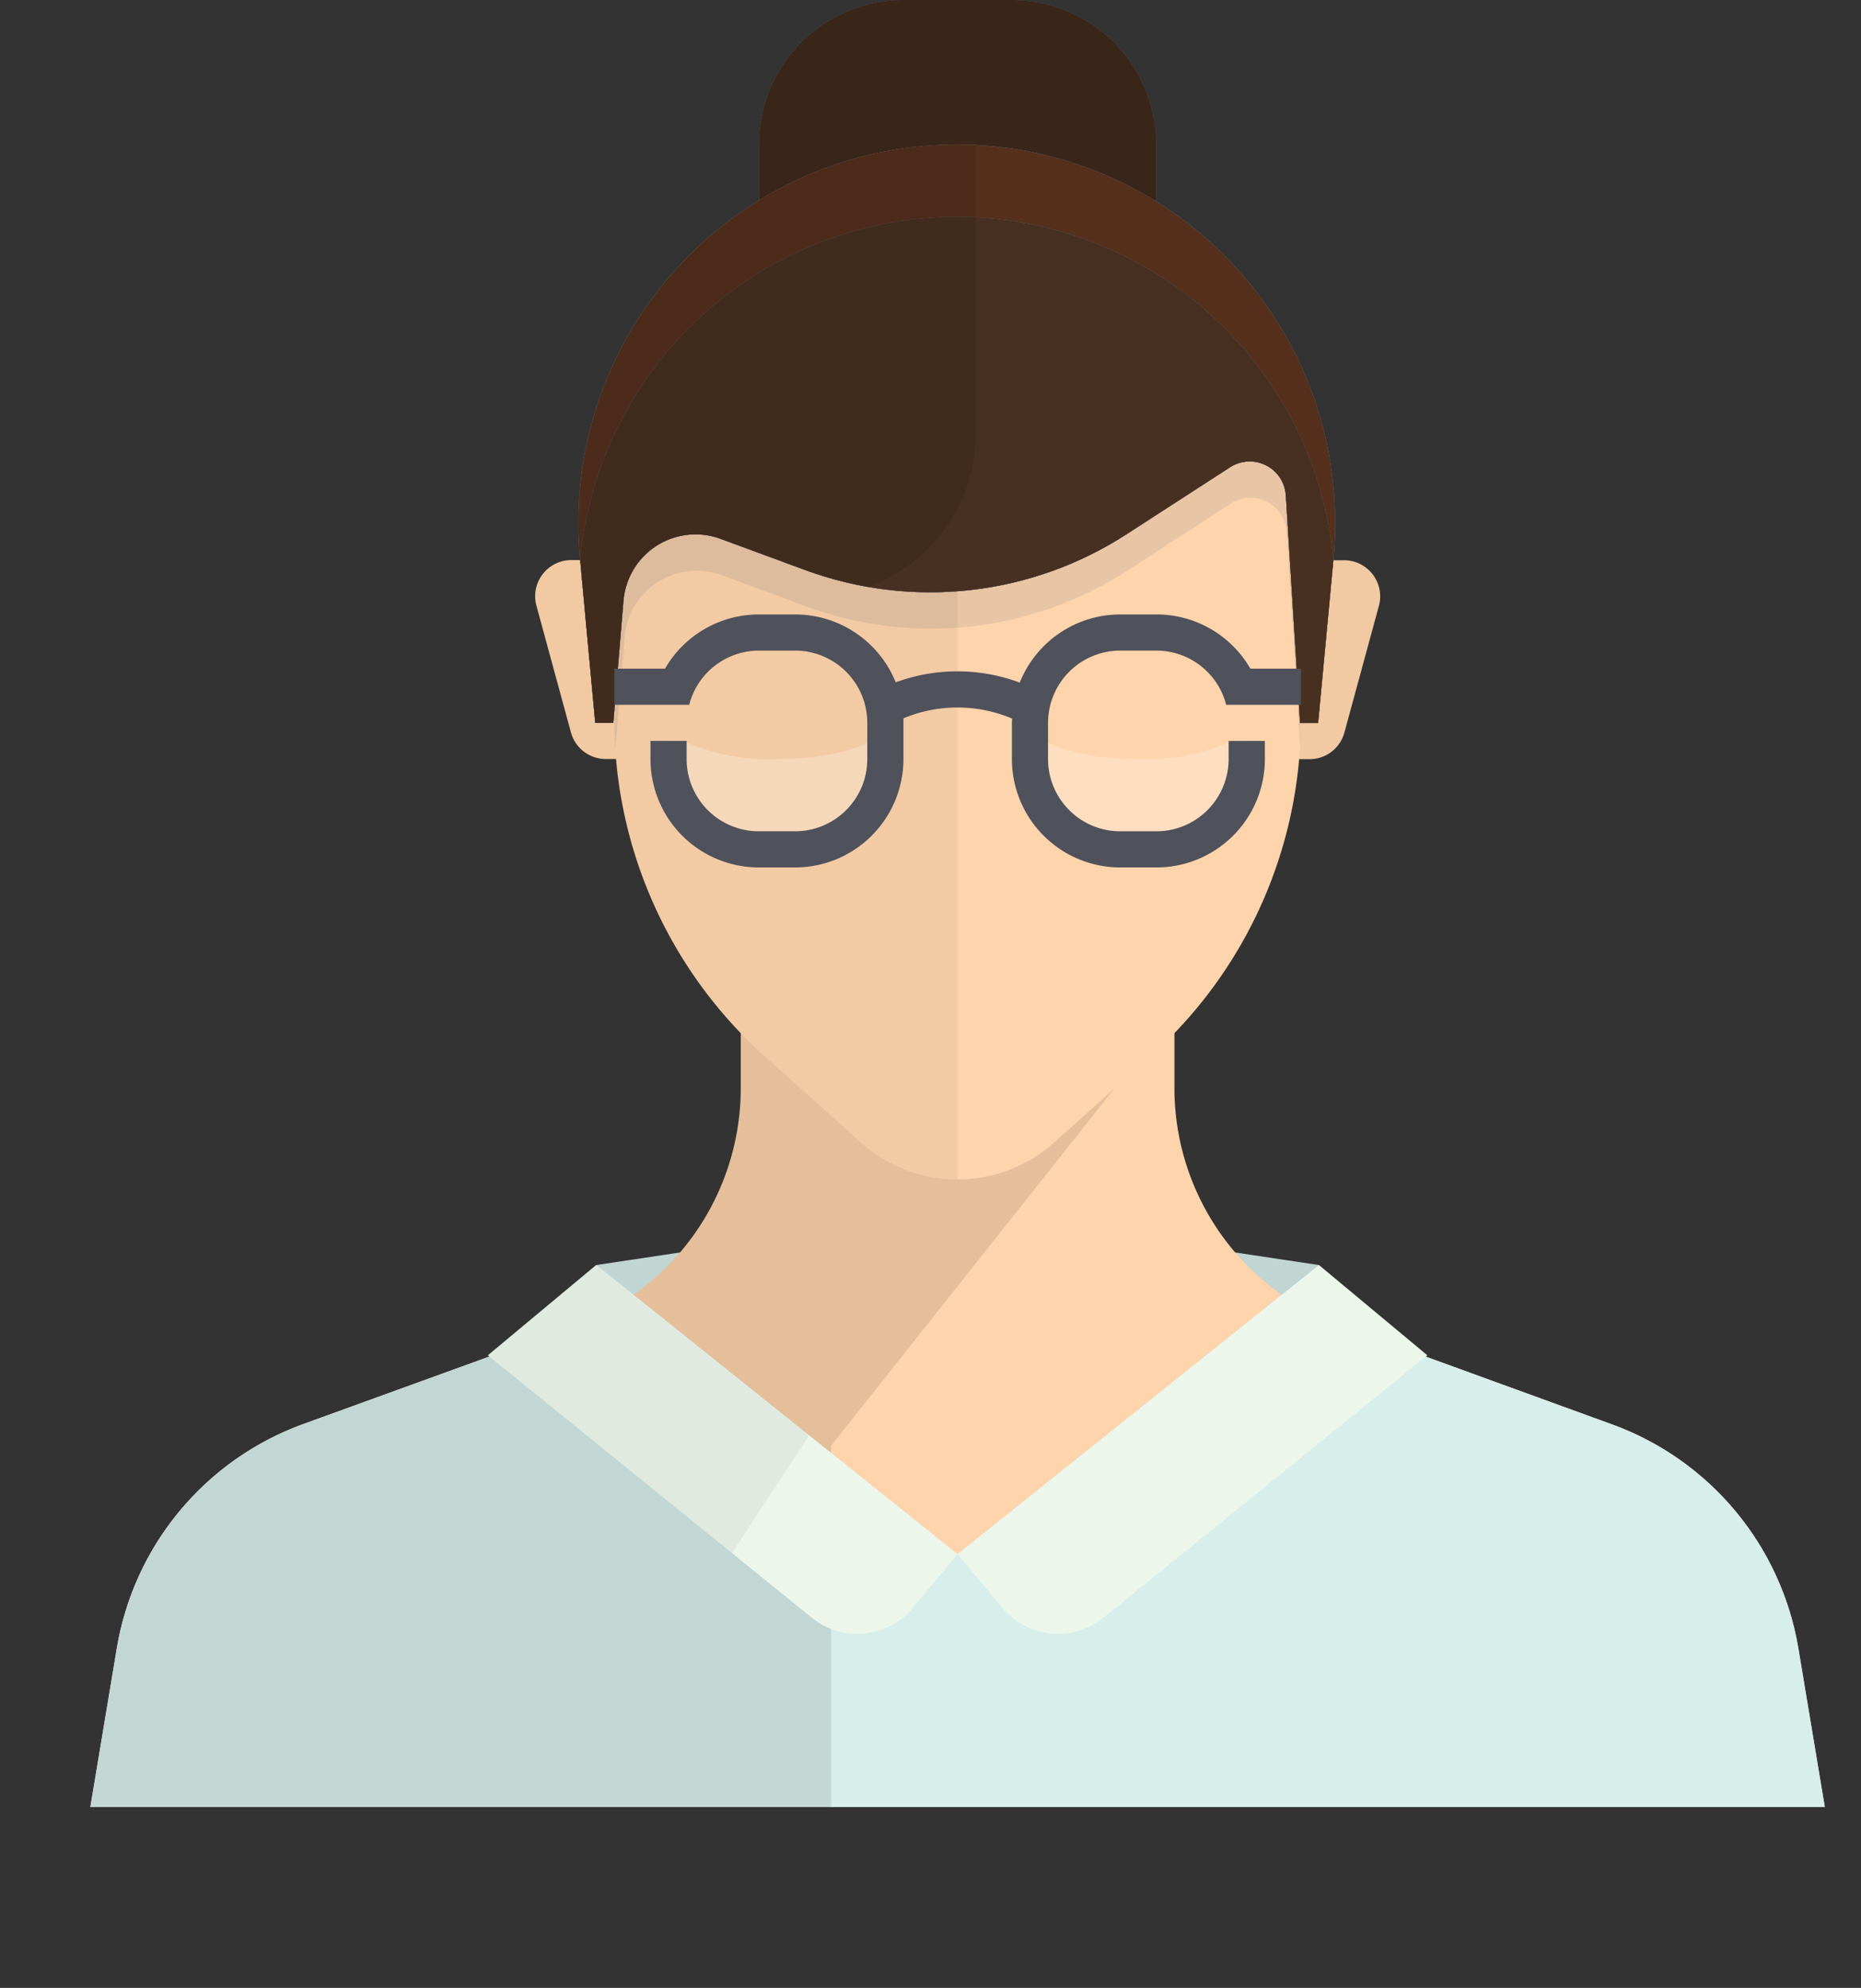 <svg xmlns="http://www.w3.org/2000/svg" xmlns:xlink="http://www.w3.org/1999/xlink" viewBox="0 0 440.87 470.83"><rect x="0" y="0" width="440.87" height="470.83" fill="#333333" stroke="none"/><defs><style>.cls-1{fill:none;}.cls-2{fill:#c1d5d3;}.cls-3{fill:#f1c9a3;}.cls-4{fill:#5c697f;}.cls-5{fill:#3a2619;}.cls-6{fill:#fed4ac;}.cls-7{clip-path:url(#clip-path);}.cls-8{fill:#d7eeeb;}.cls-11,.cls-9{opacity:0.1;}.cls-11,.cls-12,.cls-9{isolation:isolate;}.cls-10{clip-path:url(#clip-path-2);}.cls-11,.cls-18{fill:#fff;}.cls-12{opacity:0.05;}.cls-13{fill:#768399;}.cls-14{fill:#54301d;}.cls-15{clip-path:url(#clip-path-3);}.cls-16{fill:#67768e;}.cls-17{fill:#483020;}.cls-18{opacity:0.24;}.cls-19{fill:#4f515b;}.cls-20{fill:#ecf6eb;}.cls-21{clip-path:url(#clip-path-4);}</style><clipPath id="clip-path" transform="translate(21.4)"><path id="SVGID" class="cls-1" d="M154.09,218.29H256.82v39.36A59.92,59.92,0,0,0,296.26,314l64.23,23.36a68.47,68.47,0,0,1,44.15,53.1L410.9,428H0l6.27-37.61a68.47,68.47,0,0,1,44.15-53.1L114.65,314a59.92,59.92,0,0,0,39.44-56.31Z"></path></clipPath><clipPath id="clip-path-2" transform="translate(21.4)"><path id="SVGID-2" data-name="SVGID" class="cls-1" d="M205.45,42.8a81.33,81.33,0,0,1,81.33,81.33v46.32a107,107,0,0,1-35.66,79.74l-22.84,20.44a34.24,34.24,0,0,1-45.66,0l-22.84-20.44a107,107,0,0,1-35.65-79.74V124.13A81.32,81.32,0,0,1,205.45,42.8Z"></path></clipPath><clipPath id="clip-path-3" transform="translate(21.4)"><path id="SVGID-3" data-name="SVGID" class="cls-1" d="M116,132.26q-.39-4.17-.39-8.37a89.65,89.65,0,0,1,89.65-89.65q4.18,0,8.36.39a89.65,89.65,0,0,1,80.9,97.62h0l-3.66,39h-4.28l-3.37-53.88A8.57,8.57,0,0,0,270,110.67l-24.55,15.88a85.62,85.62,0,0,1-76.1,8.46l-20.05-7.39a17.13,17.13,0,0,0-22,10.15,17,17,0,0,0-1,4.5l-2.41,28.94h-4.28Z"></path></clipPath><clipPath id="clip-path-4" transform="translate(21.4)"><path id="SVGID-4" data-name="SVGID" class="cls-1" d="M205.45,368.1l-10.59,12.71a17.12,17.12,0,0,1-23.93,2.35L94.17,321l25.68-21.4Z"></path></clipPath></defs><g id="Layer_2" data-name="Layer 2"><g id="illustrations"><g id="_2_Female" data-name=" 2 Female"><path id="back-3" class="cls-2" d="M119.85,299.62l85.6-12.84,85.61,12.84V346.7H119.85Z" transform="translate(21.4)"></path><g id="ears-11"><path id="Rectangle_2-12" data-name="Rectangle 2-12" class="cls-3" d="M282.5,132.69H297a8.56,8.56,0,0,1,8.26,10.81l-8.17,30a8.56,8.56,0,0,1-8.26,6.31h-6.3Z" transform="translate(21.4)"></path><path id="Rectangle_2_Copy-11" data-name="Rectangle 2 Copy-11" class="cls-3" d="M128.41,132.69v47.08h-6.3a8.56,8.56,0,0,1-8.26-6.31l-8.17-30a8.56,8.56,0,0,1,8.26-10.81Z" transform="translate(21.4)"></path></g><path id="hair-21" class="cls-4" d="M192.61,0h25.68a34.24,34.24,0,0,1,34.24,34.24V59.92a34.25,34.25,0,0,1-34.24,34.25H192.61a34.25,34.25,0,0,1-34.24-34.25V34.24A34.24,34.24,0,0,1,192.61,0Z" transform="translate(21.4)"></path><path id="hair-22" class="cls-5" d="M192.61,0h25.68a34.24,34.24,0,0,1,34.24,34.24V59.92a34.25,34.25,0,0,1-34.24,34.25H192.61a34.25,34.25,0,0,1-34.24-34.25V34.24A34.24,34.24,0,0,1,192.61,0Z" transform="translate(21.4)"></path><g id="body-19"><path id="Mask-132" class="cls-6" d="M154.09,218.29H256.82v39.36A59.92,59.92,0,0,0,296.26,314l64.23,23.36a68.47,68.47,0,0,1,44.15,53.1L410.9,428H0l6.27-37.61a68.47,68.47,0,0,1,44.15-53.1L114.65,314a59.92,59.92,0,0,0,39.44-56.31Z" transform="translate(21.4)"></path><g class="cls-7"><g id="body-20"><path id="Combined_Shape-44" data-name="Combined Shape-44" class="cls-8" d="M119.85,299.62l85.6,68.48,85.61-68.48h128.4V470.83h-428V299.62Z" transform="translate(21.4)"></path><path id="Rectangle_3-17" data-name="Rectangle 3-17" class="cls-9" d="M-8.56,218.29h282.5L175.49,342.42V428h-184Z" transform="translate(21.4)"></path></g></g></g><g id="face-20"><path id="Mask-133" class="cls-6" d="M205.45,42.8a81.33,81.33,0,0,1,81.33,81.33v46.32a107,107,0,0,1-35.66,79.74l-22.84,20.44a34.24,34.24,0,0,1-45.66,0l-22.84-20.44a107,107,0,0,1-35.65-79.74V124.13A81.32,81.32,0,0,1,205.45,42.8Z" transform="translate(21.4)"></path><g class="cls-10"><g id="face-21"><path id="Mask-134" class="cls-9" d="M116.19,140.82q-.39-4.17-.39-8.37A89.65,89.65,0,0,1,205.45,42.8c2.8,0,5.58.13,8.37.39a89.65,89.65,0,0,1,80.9,97.62h0l-3.66,39h-4.28l-3.37-53.88a8.57,8.57,0,0,0-13.2-6.66l-24.54,15.88a85.62,85.62,0,0,1-76.1,8.46l-20-7.39a17.14,17.14,0,0,0-22,10.15,17.34,17.34,0,0,0-1,4.5l-2.41,28.94h-4.28Z" transform="translate(21.4)"></path><path id="Mask-135" class="cls-11" d="M116.21,140.82q-.39-4.17-.39-8.37A89.65,89.65,0,0,1,205.47,42.8q4.2,0,8.37.39a89.65,89.65,0,0,1,80.9,97.62h0l-3.66,39H286.8l-3.37-53.88a8.56,8.56,0,0,0-9.08-8,8.68,8.68,0,0,0-4.12,1.35l-24.54,15.88a85.62,85.62,0,0,1-76.1,8.46l-20.05-7.39a17.14,17.14,0,0,0-22,10.15,17.34,17.34,0,0,0-1,4.5l-2.41,28.94h-4.28Z" transform="translate(21.4)"></path><path id="Combined_Shape-45" data-name="Combined Shape-45" class="cls-12" d="M107,25.68h98.44V291.06H107Z" transform="translate(21.4)"></path></g></g></g><g id="hair-23"><path id="Mask-136" class="cls-13" d="M116,132.26q-.39-4.17-.39-8.37a89.65,89.65,0,0,1,89.65-89.65q4.18,0,8.36.39a89.65,89.65,0,0,1,80.9,97.62h0l-3.66,39h-4.28l-3.37-53.88A8.57,8.57,0,0,0,270,110.67l-24.55,15.88a85.62,85.62,0,0,1-76.1,8.46l-20.05-7.39a17.13,17.13,0,0,0-22,10.15,17,17,0,0,0-1,4.5l-2.41,28.94h-4.28Z" transform="translate(21.4)"></path><path id="Mask-137" class="cls-14" d="M116,132.26q-.39-4.17-.39-8.37a89.65,89.65,0,0,1,89.65-89.65q4.18,0,8.36.39a89.65,89.65,0,0,1,80.9,97.62h0l-3.66,39h-4.28l-3.37-53.88A8.57,8.57,0,0,0,270,110.67l-24.55,15.88a85.62,85.62,0,0,1-76.1,8.46l-20.05-7.39a17.13,17.13,0,0,0-22,10.15,17,17,0,0,0-1,4.5l-2.41,28.94h-4.28Z" transform="translate(21.4)"></path><g class="cls-15"><g id="hair-24"><path id="Mask-138" class="cls-16" d="M116,149.38q-.39-4.17-.39-8.37a89.65,89.65,0,0,1,89.65-89.65q4.18,0,8.36.39a89.65,89.65,0,0,1,80.9,97.62h0l-3.66,39h-4.28l-3.37-53.88A8.55,8.55,0,0,0,270,127.8l-24.55,15.88a85.65,85.65,0,0,1-76.1,8.45l-20.05-7.38a17.13,17.13,0,0,0-23,14.64l-2.41,28.94h-4.28Z" transform="translate(21.4)"></path><path id="Mask-139" class="cls-17" d="M116,149.38q-.39-4.17-.39-8.37a89.65,89.65,0,0,1,89.65-89.65q4.18,0,8.36.39a89.65,89.65,0,0,1,80.9,97.62h0l-3.66,39h-4.28l-3.37-53.88A8.55,8.55,0,0,0,270,127.8l-24.55,15.88a85.65,85.65,0,0,1-76.1,8.45l-20.05-7.38a17.13,17.13,0,0,0-23,14.64l-2.41,28.94h-4.28Z" transform="translate(21.4)"></path><path id="Combined_Shape-46" data-name="Combined Shape-46" class="cls-9" d="M111.29,34.24h98.44v68.49a38.52,38.52,0,0,1-38.52,38.52H132.69v30h-21.4Z" transform="translate(21.4)"></path></g></g></g><g id="glasses-4"><path id="Combined_Shape-47" data-name="Combined Shape-47" class="cls-18" d="M261.1,196.89H235.41a12.84,12.84,0,0,1-12.84-12.84V171.21c0,4.71,11.53,8.56,25.68,8.56a49.37,49.37,0,0,0,22.26-4.28h3.43v8.56A12.84,12.84,0,0,1,261.1,196.89Zm-85.61,0H149.81A12.84,12.84,0,0,1,137,184.05v-8.56h3.42a49.42,49.42,0,0,0,22.26,4.28c14.16,0,25.68-3.85,25.68-8.56v12.84A12.84,12.84,0,0,1,175.49,196.89Z" transform="translate(21.4)"></path><path id="Fill_1-6" data-name="Fill 1-6" class="cls-19" d="M269.66,175.49v4.28a17.12,17.12,0,0,1-17.13,17.12H244a17.12,17.12,0,0,1-17.12-17.12v-8.56A17.12,17.12,0,0,1,244,154.09h8.56a17.09,17.09,0,0,1,16.52,12.84h17.73v-8.56h-12a25.64,25.64,0,0,0-22.22-12.84H244a25.66,25.66,0,0,0-23.82,16.14,42.33,42.33,0,0,0-29.39-.06,25.69,25.69,0,0,0-23.83-16.08h-8.56a25.68,25.68,0,0,0-22.26,12.84h-12v8.56h17.73a17.07,17.07,0,0,1,16.51-12.84h8.56a17.11,17.11,0,0,1,17.12,17.12v8.56a17.11,17.11,0,0,1-17.12,17.12h-8.56a17.11,17.11,0,0,1-17.12-17.12v-4.28h-8.56v4.28a25.68,25.68,0,0,0,25.68,25.68h8.56a25.68,25.68,0,0,0,25.68-25.68v-8.56c0-.36,0-.72,0-1.08a33.19,33.19,0,0,1,25.75.07c0,.34-.05.67-.05,1v8.56A25.68,25.68,0,0,0,244,205.45h8.56a25.69,25.69,0,0,0,25.69-25.68v-4.28Z" transform="translate(21.4)"></path></g><g id="details-4"><path id="Rectangle_22" data-name="Rectangle 22" class="cls-20" d="M205.45,368.1l85.61-68.48L316.74,321,240,383.16a17.11,17.11,0,0,1-23.92-2.34Z" transform="translate(21.4)"></path><g id="Rectangle_3-18" data-name="Rectangle 3-18"><path id="Mask-140" class="cls-20" d="M205.45,368.1l-10.59,12.71a17.12,17.12,0,0,1-23.93,2.35L94.17,321l25.68-21.4Z" transform="translate(21.4)"></path><g class="cls-21"><g id="Rectangle_3-19" data-name="Rectangle 3-19"><path id="Rectangle_3-20" data-name="Rectangle 3-20" class="cls-12" d="M-21.4,214H252.53l-137,209.73h-137Z" transform="translate(21.4)"></path></g></g></g></g></g></g></g></svg>